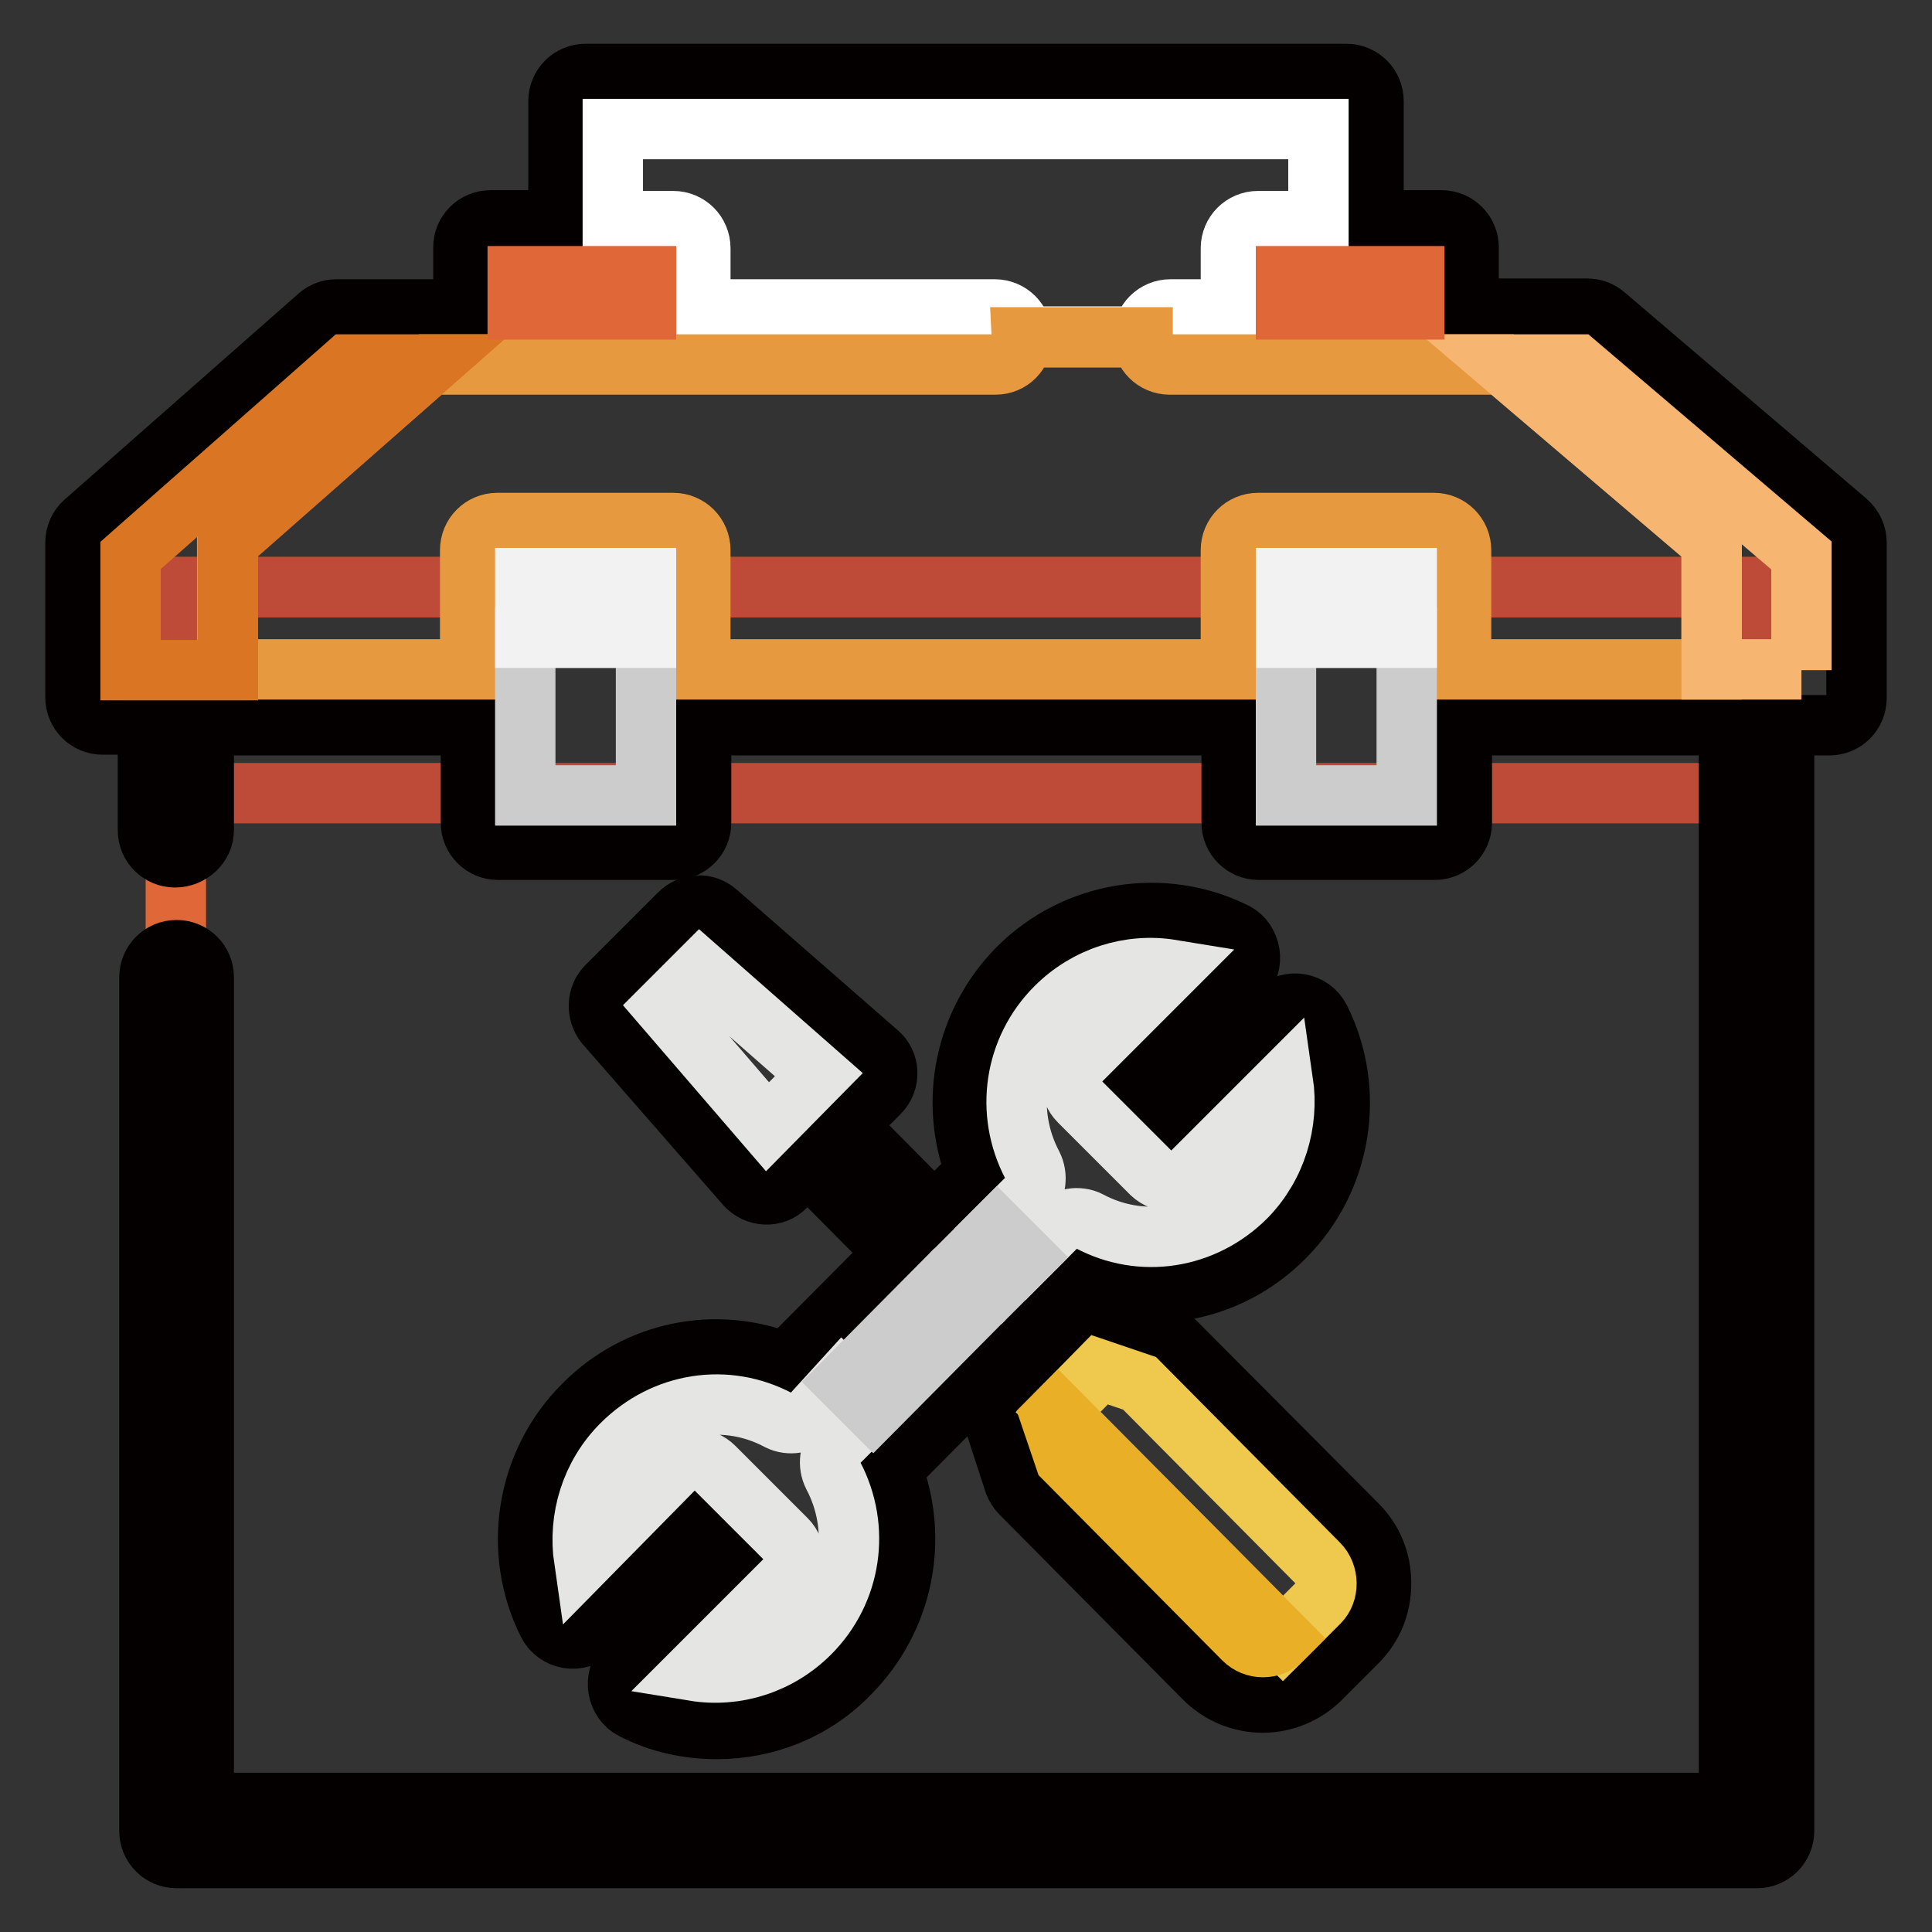 <?xml version="1.0" encoding="utf-8"?>
<!-- Svg Vector Icons : http://www.onlinewebfonts.com/icon -->
<!DOCTYPE svg PUBLIC "-//W3C//DTD SVG 1.1//EN" "http://www.w3.org/Graphics/SVG/1.1/DTD/svg11.dtd">
<svg version="1.1" xmlns="http://www.w3.org/2000/svg" xmlns:xlink="http://www.w3.org/1999/xlink" x="0px" y="0px" viewBox="0 0 256 256" enable-background="new 0 0 256 256" xml:space="preserve">
<rect x="0" y="0" width="256" height="256" fill="#333333" stroke="none"/>
<g> <path stroke-width="8" fill-opacity="0" stroke="#df6738"  d="M23.3,77.8h209.4v164.8H23.3V77.8z"/> <path stroke-width="8" fill-opacity="0" stroke="#be4a38"  d="M23.3,77.8h209.4v27.3H23.3V77.8z"/> <path stroke-width="8" fill-opacity="0" stroke="#040000"  d="M244.7,69.1l-32-27.3c-0.7-0.6-1.5-0.9-2.4-0.9h-15.7v-8.1c0-2-1.6-3.6-3.6-3.6h-9V13.4 c0-2-1.6-3.6-3.6-3.6H77.6c-2,0-3.6,1.6-3.6,3.6v15.8h-9c-2,0-3.6,1.6-3.6,3.6V41H44.6c-0.9,0-1.7,0.3-2.4,0.9l-31,27.3 c-0.8,0.7-1.2,1.7-1.2,2.7v20.5c0,2,1.6,3.6,3.6,3.6h6V110c0,2,1.6,3.6,3.6,3.6S27,112,27,110V96.1h35.4V109c0,2,1.6,3.6,3.6,3.6 h23.3c2,0,3.6-1.6,3.6-3.6V96.1h70.3V109c0,2,1.6,3.6,3.6,3.6h23.3c2,0,3.6-1.6,3.6-3.6V96.1h35.4v142.8H27V129.5 c0-2-1.6-3.6-3.6-3.6s-3.6,1.6-3.6,3.6v113.1c0,2,1.6,3.6,3.6,3.6h209.4c2,0,3.6-1.6,3.6-3.6V96.1h6c2,0,3.6-1.6,3.6-3.6V71.9 C246,70.9,245.6,69.9,244.7,69.1L244.7,69.1z"/> <path stroke-width="8" fill-opacity="0" stroke="#040000"  d="M104.1,180.6c-9.2-3.7-19.7-1.6-26.8,5.6c-7.6,7.6-9.5,19.3-4.7,28.9c1.1,2.2,4.1,2.7,5.8,1l13.8-13.9 l4.5,4.5l-13.8,13.9c-1.7,1.7-1.2,4.8,1,5.9c3.5,1.8,7.3,2.6,11.1,2.6c6.5,0,12.9-2.5,17.6-7.4c7.1-7.2,9.2-17.7,5.6-27l14.5-14.6 l2.1,2.1l-2.2,2.2c-1,1-1.3,2.4-0.9,3.8l2.7,8.3c0.2,0.5,0.5,1,0.9,1.4l24.3,24.5c2.1,2.1,4.9,3.2,7.7,3.2c2.8,0,5.6-1.1,7.7-3.2 l4.8-4.8c2.1-2.1,3.2-4.8,3.2-7.8s-1.1-5.7-3.2-7.8l-24.3-24.4c-0.4-0.4-0.9-0.7-1.4-0.9l-8.2-2.7c-1.3-0.4-2.7-0.1-3.7,0.9 l-2.2,2.2l-2.1-2.1l5.5-5.5c9.2,3.7,19.7,1.6,26.8-5.6c7.6-7.6,9.5-19.3,4.7-28.9c-1.1-2.2-4.1-2.7-5.8-1l-13.8,13.9l-4.5-4.5 l13.8-13.9c1.7-1.7,1.2-4.8-0.9-5.9c-9.6-4.8-21.2-2.9-28.8,4.7c-7.1,7.2-9.2,17.7-5.6,27l-5.5,5.5l-11.6-11.7l4.3-4.3 c1.5-1.5,1.4-4-0.2-5.3L95,120.9c-1.5-1.3-3.6-1.2-5,0.2l-9.6,9.6c-1.3,1.3-1.4,3.5-0.2,5L98.8,157c1.4,1.6,3.9,1.7,5.3,0.2 l2.9-2.9l11.6,11.7L104.1,180.6L104.1,180.6z"/> <path stroke-width="8" fill-opacity="0" stroke="#eec94e"  d="M174.7,207.2L151,183.3l-5.3-1.8l-5.5,5.6l29.8,30l4.8-4.8C176.1,211,176.1,208.6,174.7,207.2L174.7,207.2z "/> <path stroke-width="8" fill-opacity="0" stroke="#e9af27"  d="M139.3,188l1.8,5.3l23.7,23.9c1.4,1.4,3.7,1.4,5.1,0l0.1-0.1l-29.8-30L139.3,188z"/> <path stroke-width="8" fill-opacity="0" stroke="#ffffff"  d="M151.5,44.6c0-2,1.6-3.6,3.6-3.6h8v-8.1c0-2,1.6-3.6,3.6-3.6h8V17.1H81.2v12.2h8c2,0,3.6,1.6,3.6,3.6V41h39 c2,0,3.6,1.6,3.6,3.6H151.5L151.5,44.6z"/> <path stroke-width="8" fill-opacity="0" stroke="#e6993f"  d="M131.9,48.3H57L30.1,71.9v16.8h32.2V72.9c0-2,1.6-3.6,3.6-3.6h23.3c2,0,3.6,1.6,3.6,3.6v15.8h70.3V72.9 c0-2,1.6-3.6,3.6-3.6h23.3c2,0,3.6,1.6,3.6,3.6v15.8h33.2V71.9l-27.7-23.6h-44.1c-2,0-3.6-1.6-3.6-3.6h-16 C135.5,46.7,133.9,48.3,131.9,48.3L131.9,48.3z"/> <path stroke-width="8" fill-opacity="0" stroke="#f7b572"  d="M238.7,88.8V73.6l-29.7-25.3h-9.9l27.7,23.6v16.8H238.7L238.7,88.8z"/> <path stroke-width="8" fill-opacity="0" stroke="#d97523"  d="M57,48.3H46L17.3,73.6v15.2h12.9V71.9L57,48.3z"/> <path stroke-width="8" fill-opacity="0" stroke="#e5e5e4"  d="M170,143.3l-12.2,12.2c-1.4,1.4-3.7,1.4-5.2,0l-9.6-9.6c-1.4-1.4-1.4-3.8,0-5.2l12.2-12.2 c-5.5-0.9-11.2,0.9-15.3,5c-5.5,5.5-6.8,13.9-3.1,20.9c0.7,1.4,0.5,3.2-0.6,4.3l-4.1,4.1l3.8,3.8l4.1-4.1c1.1-1.1,2.9-1.4,4.3-0.7 c6.9,3.7,15.2,2.4,20.8-3.2C169.1,154.5,170.8,148.8,170,143.3L170,143.3z"/> <path stroke-width="8" fill-opacity="0" stroke="#cccccc"  d="M128.9,166l3.8,3.8l3.2-3.2l-3.8-3.8L128.9,166z"/> <path stroke-width="8" fill-opacity="0" stroke="#e5e5e4"  d="M107.5,187.5c-1.1,1.1-2.9,1.4-4.3,0.7c-6.9-3.7-15.2-2.4-20.8,3.2c-4.1,4.1-5.8,9.8-5,15.3l12.1-12.3 c1.4-1.4,3.7-1.4,5.1,0l9.6,9.6c1.4,1.4,1.4,3.7,0,5.2l-12.2,12.2c5.5,0.9,11.2-0.9,15.3-5c5.5-5.5,6.8-13.9,3.1-20.9 c-0.7-1.4-0.5-3.2,0.6-4.3l4.4-4.4l-3.8-3.8L107.5,187.5L107.5,187.5z"/> <path stroke-width="8" fill-opacity="0" stroke="#cccccc"  d="M123.8,171.1l-11.9,12l3.8,3.8l11.9-12L123.8,171.1z"/> <path stroke-width="8" fill-opacity="0" stroke="#e5e5e4"  d="M88,133.4l4.8-4.8l15.7,13.8l-6.8,6.9L88,133.4z"/> <path stroke-width="8" fill-opacity="0" stroke="#cccccc"  d="M170.4,84.5h16v20.9h-16V84.5z M69.6,84.5h16v20.9h-16V84.5z"/> <path stroke-width="8" fill-opacity="0" stroke="#f2f2f2"  d="M69.6,76.6h16v7.9h-16V76.6z M170.4,76.6h16v7.9h-16V76.6z"/> <path stroke-width="8" fill-opacity="0" stroke="#df6738"  d="M68.6,36.6h17V41h-17V36.6z M170.4,36.6h17V41h-17V36.6z"/></g>
</svg>